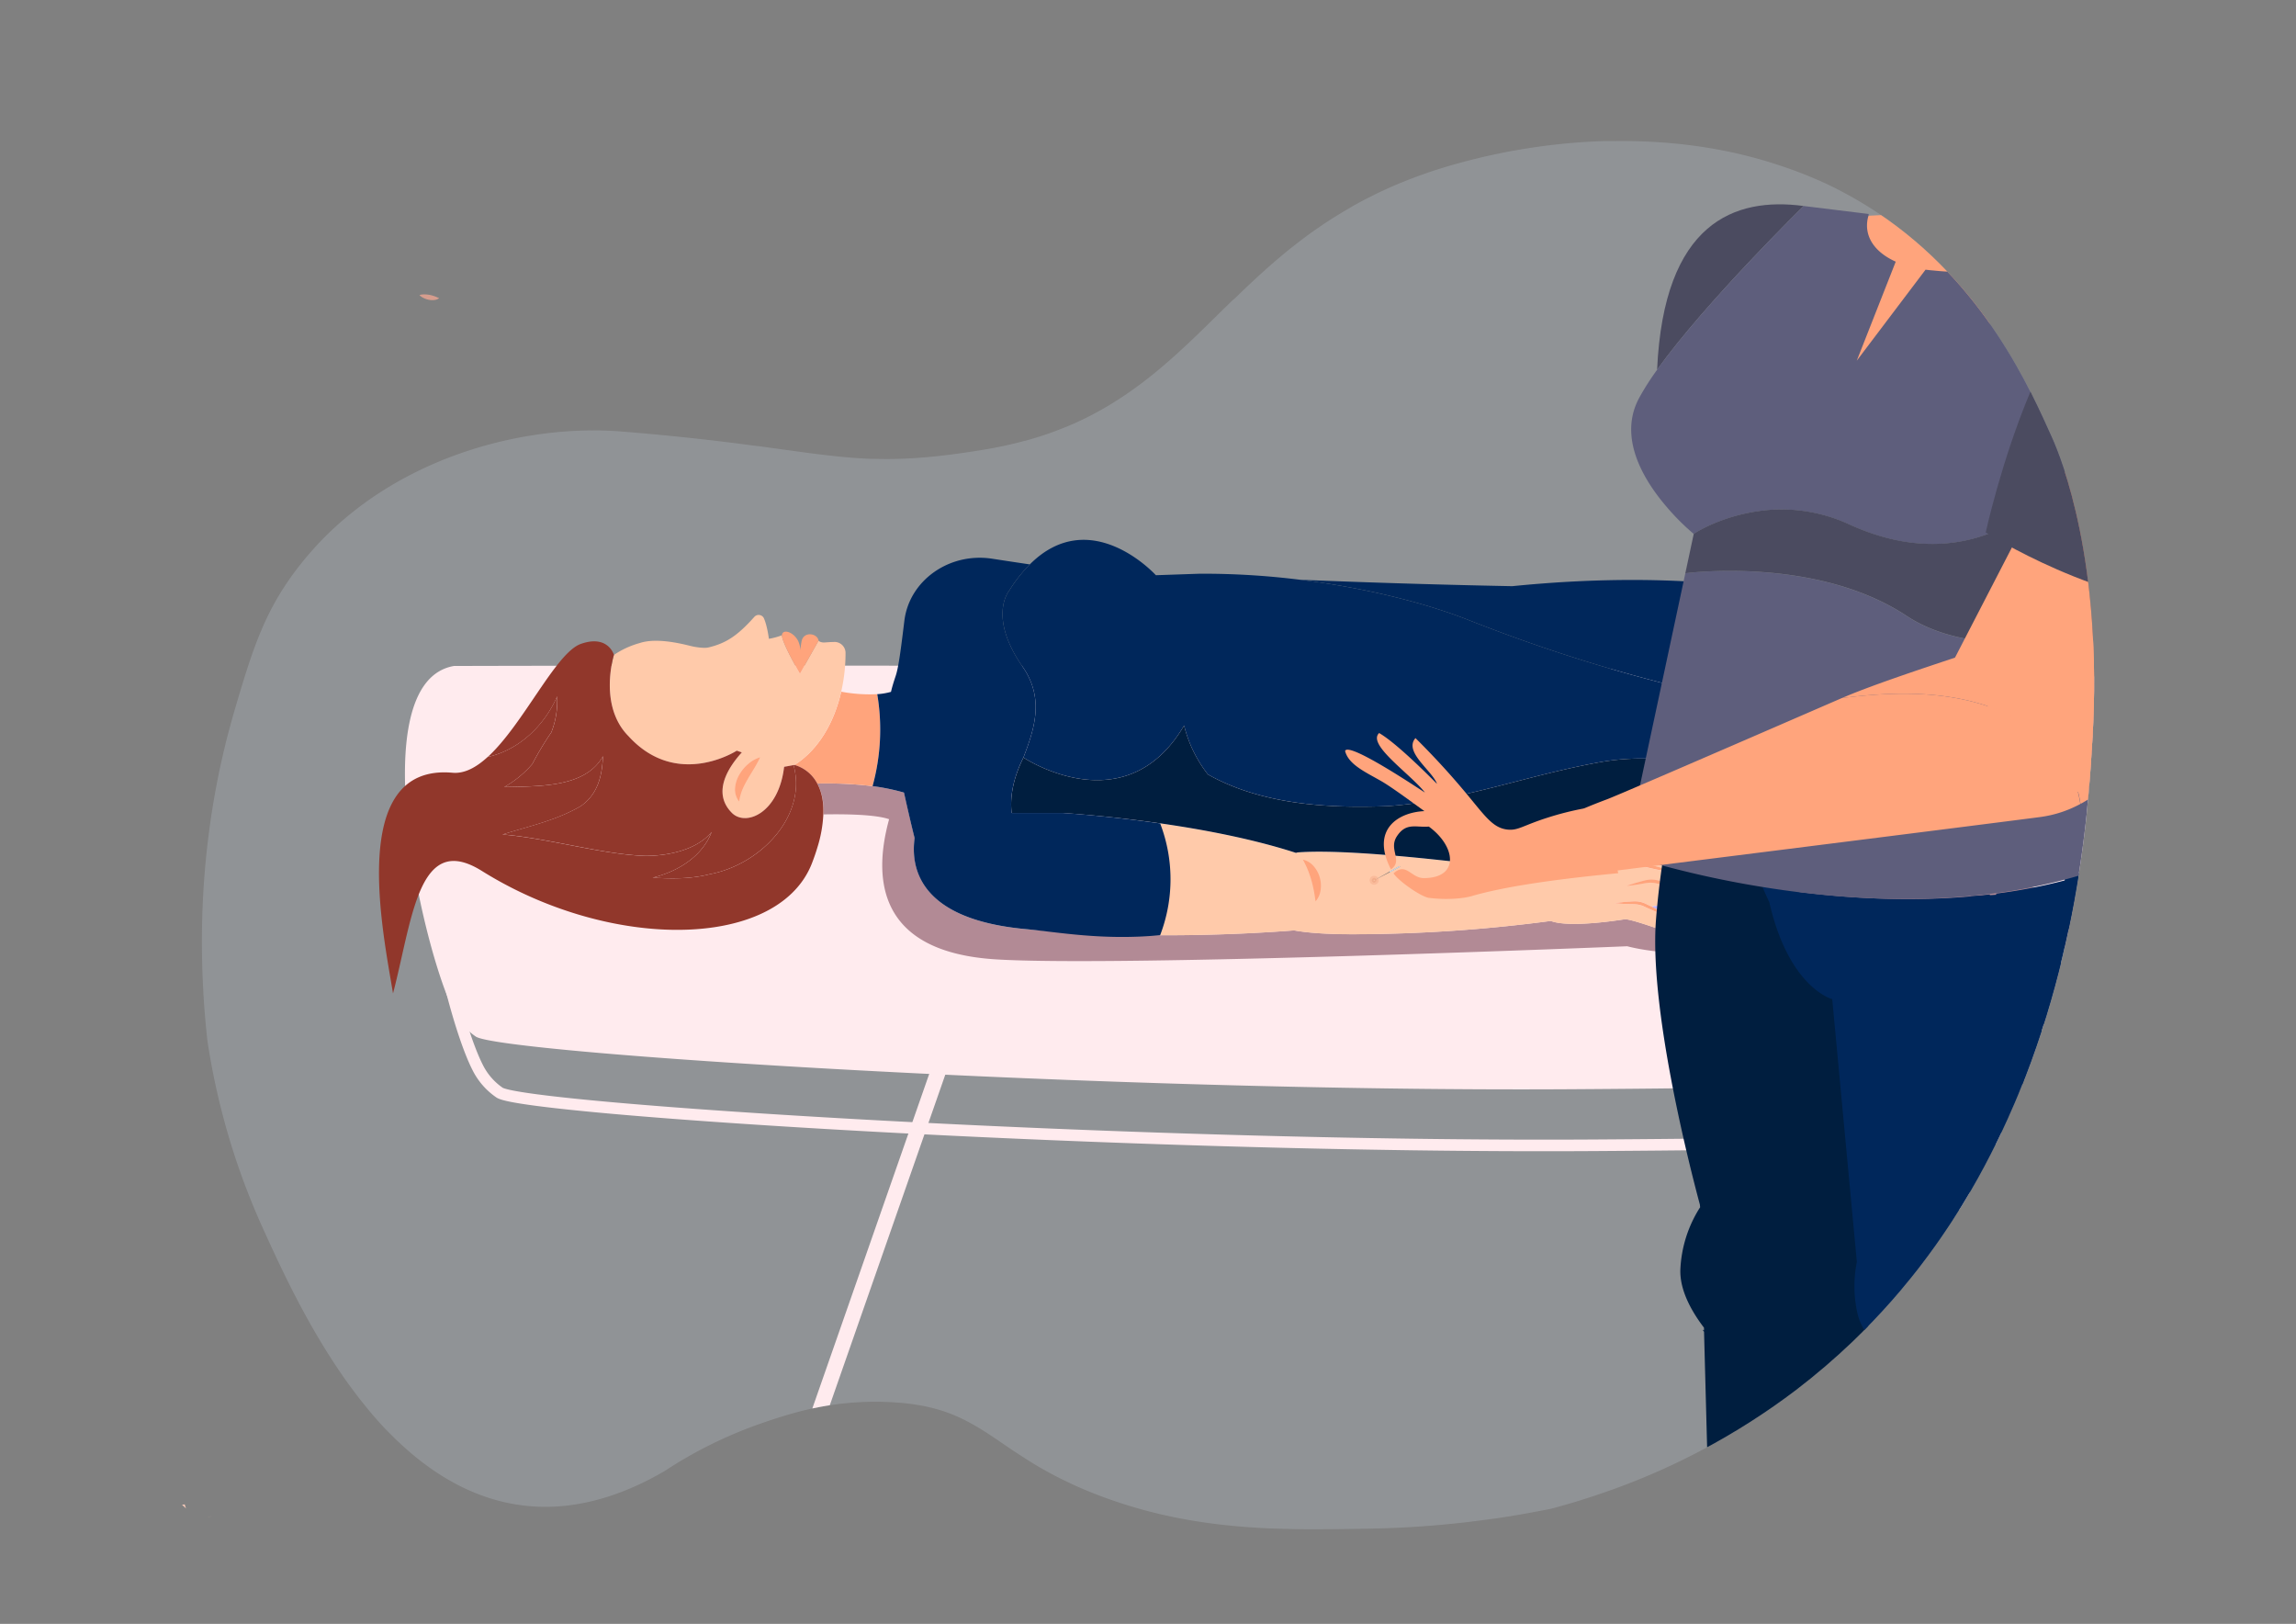 <svg id="Слой_1" data-name="Слой 1" xmlns="http://www.w3.org/2000/svg" xmlns:xlink="http://www.w3.org/1999/xlink" viewBox="0 0 1190.55 841.89"><rect x="0" y="0" width="1190.55" height="841.89" fill="#808080" stroke="none"/><defs><style>.cls-1,.cls-20,.cls-23,.cls-24,.cls-8{fill:none;}.cls-2{fill:#ffcdbb;}.cls-3{fill:#e2a998;}.cls-4{fill:#d69d8e;}.cls-26,.cls-5{fill:#d4e1f1;}.cls-5{opacity:0.2;}.cls-6{clip-path:url(#clip-path);}.cls-27,.cls-7{fill:#ffa47c;}.cls-20,.cls-8{stroke:#ffebee;}.cls-20,.cls-23,.cls-24,.cls-8{stroke-miterlimit:10;}.cls-8{stroke-width:6px;}.cls-9{fill:#eab3a2;}.cls-10{fill:#c48b80;}.cls-11{fill:#ffebee;}.cls-12{fill:#b28a95;}.cls-13{fill:#00275b;}.cls-14{fill:#c6867b;}.cls-15{fill:#ffcaaa;}.cls-16{fill:#bcb3ff;}.cls-17{fill:#001e3f;}.cls-18{fill:#43384c;}.cls-19{fill:#91372b;}.cls-20{stroke-width:8px;}.cls-21{fill:#4b4b60;}.cls-22{fill:#5e5e7c;}.cls-23{stroke:#e57853;}.cls-23,.cls-24{opacity:0.18;}.cls-24{stroke:#b72e09;}.cls-25{fill:#6f6f6e;}.cls-26,.cls-27{fill-rule:evenodd;}</style><clipPath id="clip-path"><path class="cls-1" d="M1085,383.05c-.2,3.47-.44,7.45-.74,11.91,0,.81-.11,1.64-.17,2.48s-.12,1.7-.19,2.58-.13,1.76-.2,2.66c-.16,2.25-.35,4.6-.56,7-.14,1.46-.27,3-.4,4.48,0,.51-.09,1-.15,1.52-.14,1.55-.3,3.12-.47,4.73L1082,422c-.17,1.63-.35,3.26-.54,4.95s-.39,3.37-.6,5.1c-.07.58-.13,1.16-.21,1.73-.15,1.16-.29,2.34-.45,3.52s-.32,2.39-.48,3.6c-4.52,33.23-13,74.62-29.55,117.46-1.2,3.11-2.46,6.23-3.75,9.36-.57,1.37-1.15,2.74-1.73,4.11-1.17,2.73-2.37,5.48-3.61,8.22q-5.57,12.36-12.13,24.69-1.65,3.08-3.35,6.15c-1.15,2.05-2.32,4.09-3.5,6.14-1.58,2.71-3.21,5.43-4.87,8.13s-3.37,5.4-5.12,8.08c-.5.77-1,1.54-1.53,2.32-.78,1.19-1.57,2.37-2.38,3.55s-1.52,2.24-2.3,3.36-1.6,2.29-2.41,3.43q-3.66,5.14-7.56,10.21c-.58.75-1.15,1.51-1.73,2.25-1.17,1.5-2.35,3-3.56,4.47q-2.68,3.35-5.49,6.65-9,10.59-19.06,20.71c-1.76,1.76-3.53,3.5-5.33,5.24a349.08,349.08,0,0,1-29.31,25.1,356.74,356.74,0,0,1-101.87,54c-2.54.87-5,1.7-7.51,2.47l-1.57.51c-4,1.27-8,2.44-11.83,3.49-1.45.42-2.86.79-4.26,1.17l-2.14.43h0c-1.69.33-3.41.68-5.2,1l-2.52.47-1.27.23c-1.57.29-3.17.58-4.8.86l-2.87.49-5.44.88-1.88.29h0l-3.83.57-.28,0c-.4.06-.8.12-1.21.16q-5.46.78-11.3,1.47l-2.94.35-3,.32c-2,.22-4,.42-6.09.61-1.19.12-2.41.24-3.61.34l-2.65.22q-3.18.27-6.44.49c-1.3.1-2.62.19-3.93.27l-2.4.14c-4,.24-8.21.42-12.44.56-1.1,0-2.22.08-3.34.1-1.72,0-3.45.09-5.2.12-9.42.16-18.79.31-28.21.3-4.12,0-8.23,0-12.35-.13l-4.13-.11-3.27-.1c-.22,0-.44,0-.67,0-2.34-.09-4.67-.19-7-.32-.87,0-1.73-.1-2.6-.15l-1.07-.07-3-.2q-4.69-.33-9.42-.82c-2-.18-4-.41-6-.64s-4-.5-6-.78l-3.09-.45q-3.09-.46-6.19-1l-3.11-.56-3.12-.6-2.65-.53-3-.65c-.3-.07-.59-.12-.89-.2-.84-.18-1.67-.37-2.51-.57-.12,0-.25,0-.37-.09h0c-1.16-.27-2.32-.55-3.49-.85l-1.88-.48-1.56-.42c-.64-.16-1.29-.34-1.94-.53l-2.47-.69c-.82-.23-1.65-.47-2.47-.72l-1.82-.55-3.16-1c-1.06-.34-2.12-.69-3.17-1.05l-.51-.17-2.27-.78h0l-.4-.14c-2.56-.89-5.14-1.84-7.72-2.85l-1.69-.67c-.17-.07-.33-.12-.48-.19l-.49-.2q-2.87-1.15-5.54-2.32c-.85-.36-1.68-.73-2.49-1.1s-1.45-.66-2.16-1h0l-.51-.25c-5-2.36-9.59-4.73-13.72-7.08l-1.75-1-.06,0c-.34-.21-.7-.41-1-.61l-1-.61a5.24,5.24,0,0,1-.51-.3c-.78-.47-1.56-.94-2.32-1.42-2.27-1.41-4.43-2.81-6.5-4.16l-.47-.32-1.58-1-2-1.35c-6.5-4.4-12.27-8.5-18.37-12h0l-.68-.38c-10.05-5.75-21.07-9.94-37.72-11.38A155.39,155.39,0,0,0,411,732.78c-6.59,1.83-12.62,3.87-18.11,5.81a225.63,225.63,0,0,0-48.16,24c-23,13.49-42.38,17.69-56.66,18.48A96.24,96.24,0,0,1,273,780.7c-27.17-2.81-50.07-17-69.15-35.83-1.34-1.33-2.65-2.68-4-4Q194,734.68,188.7,728c-2-2.44-3.89-4.93-5.76-7.44s-3.7-5-5.47-7.61c-1.18-1.71-2.35-3.43-3.49-5.14q-2.26-3.45-4.44-6.91c-14.77-23.56-25.61-47.34-33-63.61a367.87,367.87,0,0,1-29-97.83c-.67-6.07-1.25-12.3-1.7-18.68-.14-2-.27-4-.39-6,0-.12,0-.25,0-.36-.17-3.1-.32-6.25-.45-9.42v-.23c-.12-3.25-.2-6.52-.25-9.83-.19-12.49.13-25.44,1.1-38.78h0c.09-1.21.19-2.44.28-3.66.2-2.44.42-4.9.67-7.36.12-1.24.24-2.49.38-3.72.26-2.49.55-5,.87-7.49s.65-5,1-7.56.75-5.07,1.16-7.62.86-5.1,1.31-7.68,1-5.16,1.48-7.74,1.06-5.19,1.64-7.8,1.18-5.22,1.81-7.85,1.29-5.26,2-7.9q1.56-5.94,3.31-11.94c9.17-31.21,15.38-50.48,31.46-71.89,2.46-3.28,5-6.42,7.65-9.45q2-2.25,4-4.44c43.82-46.62,109.21-62.23,157.45-58.34,2.42.19,4.78.39,7.1.59q3.24.27,6.36.56c2.65.23,5.24.48,7.76.72q4.38.42,8.49.85l3,.3,2.9.31c5.87.64,11.38,1.26,16.55,1.9,1.59.18,3.14.37,4.66.56l4.78.6,2.33.31,4.5.59,2.19.29.35,0c1.3.18,2.58.36,3.84.52l8.13,1.12,1.93.27.74.1,3.39.46c5,.69,9.71,1.33,14.21,1.87l2.75.34.21,0c.49.07,1,.12,1.47.17,4,.47,7.83.84,11.64,1.15,1.16.1,2.32.17,3.48.25,1.72.11,3.46.21,5.2.28l1.43.07.87,0,1.42,0c15.71.43,32.47-.83,56.49-4.82l2.74-.47,1.53-.29c.59-.1,1.19-.21,1.77-.33l2.32-.46,2.46-.52,2.61-.59,2.26-.54.3-.07c.85-.2,1.68-.42,2.52-.64s1.67-.43,2.48-.66l.21,0,2.24-.64c.82-.23,1.62-.47,2.41-.71s1.59-.48,2.38-.74h.06l2.27-.74c1.17-.39,2.32-.78,3.44-1.18l2.42-.88c1.29-.48,2.57-1,3.84-1.49.86-.33,1.72-.69,2.57-1l.47-.2c.91-.38,1.81-.77,2.69-1.16l.22-.1,2.59-1.17c1.15-.53,2.3-1.08,3.43-1.64,1-.47,1.89-.94,2.83-1.42h0c1-.53,2-1.06,3-1.6s1.72-.93,2.57-1.41c1.72-1,3.4-1.95,5.06-3,.48-.28.94-.57,1.4-.86l.23-.15c1.21-.74,2.4-1.5,3.58-2.28s2.43-1.6,3.62-2.44c.87-.59,1.73-1.19,2.57-1.8s1.71-1.22,2.54-1.84,1.6-1.18,2.39-1.78,1.72-1.32,2.57-2l2.42-1.91c1.27-1,2.53-2.05,3.76-3.09s2.23-1.87,3.33-2.84c.64-.54,1.27-1.09,1.9-1.65l.42-.37c1.19-1,2.38-2.1,3.55-3.17.57-.51,1.13-1,1.7-1.56h0a5.25,5.25,0,0,0,.49-.46q1.91-1.72,3.77-3.5l.09-.09,2.87-2.71c1.48-1.42,2.94-2.83,4.41-4.26,1-.93,2-1.89,2.93-2.85l.69-.68h0l5.16-5.07,2.31-2.27c1.55-1.51,3.1-3,4.66-4.55L640,155l4.13-4,2-1.92,1.42-1.34c2.16-2,4.35-4.06,6.58-6.08.85-.77,1.69-1.54,2.55-2.29l2.58-2.28,2.59-2.23s0,0,0,0l2.67-2.25c1.79-1.5,3.6-3,5.46-4.45l2.82-2.21,2.83-2.16,0,0,2.91-2.16c.85-.62,1.71-1.23,2.58-1.85l.55-.39,2.9-2a3.22,3.22,0,0,1,.36-.24c1.84-1.25,3.71-2.49,5.62-3.7l1.93-1.22,1.64-1,1.65-1c.55-.34,1.11-.67,1.67-1,1.12-.66,2.25-1.32,3.39-2l1.74-1c1.16-.65,2.33-1.28,3.52-1.91s2.39-1.26,3.6-1.87l1.84-.92c.68-.34,1.35-.67,2-1q2.69-1.31,5.47-2.57l2-.9,2-.86c2-.85,4-1.69,6.07-2.5l2.08-.82,2.1-.8c.7-.27,1.42-.52,2.13-.79,1.42-.52,2.87-1,4.33-1.54s2.94-1,4.45-1.49l2.26-.72c2.18-.69,4.39-1.36,6.65-2,2.47-.71,5-1.4,7.57-2.07l.94-.25c.33-.07.68-.16,1.06-.26.93-.25,2-.51,3.19-.8l1.49-.36c.51-.12,1-.26,1.6-.38l1.72-.4.89-.2,1.17-.26,3.73-.8,1.06-.22.36-.08.37-.07h0l1.42-.29,3-.57c1-.2,2.06-.39,3.14-.56l1.62-.29,1.66-.28.31-.06,2.68-.43c1.31-.21,2.66-.41,4-.61l3.73-.52q3.79-.51,7.86-.94l2-.22c1.63-.17,3.28-.33,5-.46l3.33-.28c3-.22,6-.41,9.1-.55l2.3-.1,2.32-.08h.26l2.07,0c.53,0,1,0,1.59,0l1.69,0c6.8-.09,13.89.06,21.19.49l3.66.25c6.09.44,12.32,1.1,18.64,2,1,.15,2.07.3,3.12.47l1.21.2,3.21.53,2.82.52c1.26.23,2.51.48,3.78.73s2.49.51,3.72.78c1.73.38,3.45.78,5.18,1.19,1,.26,2.11.53,3.16.81q3.75.95,7.52,2.06c1.69.49,3.37,1,5.06,1.55l1.37.43c.48.16,1,.31,1.44.48A218.78,218.78,0,0,1,948,95.76c1.4.67,2.82,1.36,4.21,2.07l2.11,1.09c1.16.61,2.32,1.22,3.47,1.85q7.73,4.22,15.32,9.21c56.3,37.27,80,92.81,90.76,116.58C1069.12,238.12,1090.41,291.35,1085,383.05Z"/></clipPath></defs><path class="cls-2" d="M94.39,780.1c.72.67,1.43,1.33,2.13,2a8.79,8.79,0,0,1-.7-2.14A8.6,8.6,0,0,1,94.39,780.1Z"/><path class="cls-2" d="M110.07,785.89a15.77,15.77,0,0,1-2.54.65A11.29,11.29,0,0,0,110.07,785.89Z"/><path class="cls-3" d="M84.48,762.56l0,.05.08,0Z"/><path class="cls-4" d="M217.72,153.24v0l.07.06.27.22c.18.15.38.27.56.41a11.28,11.28,0,0,0,3.71,1.49,9,9,0,0,0,2.7.14,4.67,4.67,0,0,0,2.69-1c-.92-.37-1.67-.72-2.48-1a15.57,15.57,0,0,0-2.43-.66,13.36,13.36,0,0,0-2.55-.27,10.28,10.28,0,0,0-1.35.05c-.23,0-.46.06-.7.11l-.36.09-.1,0-.07,0-.07,0c-.08.15,0,.18,0,.17a.26.26,0,0,0,.12,0S217.73,153.23,217.72,153.24Zm0-.13a.1.1,0,0,0,0,0S217.75,153.08,217.76,153.11Z"/><path class="cls-5" d="M1085,383.05c-.2,3.47-.44,7.45-.74,11.91,0,.81-.11,1.64-.17,2.48s-.12,1.7-.19,2.58-.13,1.76-.2,2.66c-.16,2.25-.35,4.6-.56,7-.14,1.46-.27,3-.4,4.48,0,.51-.09,1-.15,1.52-.14,1.55-.3,3.12-.47,4.73L1082,422c-.17,1.63-.35,3.26-.54,4.95s-.39,3.37-.6,5.1c-.07.58-.13,1.16-.21,1.73-.15,1.16-.29,2.34-.45,3.52s-.32,2.39-.48,3.6c-4.52,33.23-13,74.62-29.55,117.46-1.2,3.11-2.46,6.23-3.75,9.36-.57,1.37-1.15,2.74-1.73,4.11-1.17,2.73-2.37,5.48-3.61,8.22q-5.57,12.36-12.13,24.69-1.65,3.08-3.35,6.15c-1.15,2.05-2.32,4.09-3.5,6.14-1.58,2.71-3.21,5.43-4.87,8.13s-3.37,5.4-5.12,8.08c-.5.77-1,1.54-1.53,2.32-.78,1.19-1.57,2.37-2.38,3.55s-1.52,2.24-2.3,3.36-1.6,2.29-2.41,3.43q-3.66,5.14-7.56,10.21c-.58.75-1.15,1.51-1.73,2.25-1.17,1.5-2.35,3-3.56,4.47q-2.68,3.35-5.49,6.65-9,10.59-19.06,20.71c-1.76,1.76-3.53,3.5-5.33,5.24a349.08,349.08,0,0,1-29.31,25.1,356.74,356.74,0,0,1-101.87,54c-2.54.87-5,1.7-7.51,2.47l-1.57.51c-4,1.27-8,2.44-11.83,3.49-1.45.42-2.86.79-4.26,1.17l-2.14.43h0c-1.69.33-3.41.68-5.2,1l-2.52.47-1.27.23c-1.57.29-3.17.58-4.8.86l-2.87.49-5.44.88-1.88.29h0l-3.83.57-.28,0c-.4.06-.8.12-1.21.16q-5.46.78-11.3,1.47l-2.94.35-3,.32c-2,.22-4,.42-6.09.61-1.19.12-2.41.24-3.61.34l-2.65.22q-3.18.27-6.44.49c-1.3.1-2.62.19-3.93.27l-2.4.14c-4,.24-8.21.42-12.44.56-1.1,0-2.22.08-3.34.1-1.72,0-3.45.09-5.2.12-9.42.16-18.79.31-28.21.3-4.12,0-8.23,0-12.35-.13l-4.13-.11-3.27-.1c-.22,0-.44,0-.67,0-2.34-.09-4.67-.19-7-.32-.87,0-1.73-.1-2.6-.15l-1.07-.07-3-.2q-4.69-.33-9.42-.82c-2-.18-4-.41-6-.64s-4-.5-6-.78l-3.09-.45q-3.09-.46-6.19-1l-3.11-.56-3.12-.6-2.65-.53-3-.65c-.3-.07-.59-.12-.89-.2-.84-.18-1.67-.37-2.51-.57-.12,0-.25,0-.37-.09h0c-1.16-.27-2.32-.55-3.49-.85l-1.88-.48-1.56-.42c-.64-.16-1.29-.34-1.94-.53l-2.47-.69c-.82-.23-1.65-.47-2.47-.72l-1.82-.55-3.16-1c-1.06-.34-2.12-.69-3.17-1.05l-.51-.17-2.27-.78h0l-.4-.14c-2.56-.89-5.14-1.84-7.72-2.85l-1.69-.67c-.17-.07-.33-.12-.48-.19l-.49-.2q-2.87-1.15-5.54-2.32c-.85-.36-1.68-.73-2.49-1.1s-1.45-.66-2.16-1h0l-.51-.25c-5-2.36-9.59-4.73-13.72-7.08l-1.75-1-.06,0c-.34-.21-.7-.41-1-.61l-1-.61a5.24,5.24,0,0,1-.51-.3c-.78-.47-1.56-.94-2.32-1.42-2.27-1.41-4.43-2.81-6.5-4.16l-.47-.32-1.58-1-2-1.35c-6.5-4.4-12.27-8.5-18.37-12h0l-.68-.38c-10.05-5.75-21.07-9.94-37.72-11.38A155.39,155.39,0,0,0,411,732.78c-6.59,1.83-12.62,3.87-18.11,5.81a225.63,225.63,0,0,0-48.16,24c-23,13.49-42.38,17.69-56.66,18.48A96.24,96.24,0,0,1,273,780.7c-27.17-2.81-50.07-17-69.15-35.83-1.34-1.33-2.65-2.68-4-4Q194,734.68,188.7,728c-2-2.44-3.89-4.93-5.76-7.44s-3.7-5-5.47-7.61c-1.18-1.71-2.35-3.43-3.49-5.14q-2.26-3.45-4.44-6.91c-14.77-23.56-25.61-47.34-33-63.61a367.87,367.87,0,0,1-29-97.83c-.67-6.07-1.25-12.3-1.7-18.68-.14-2-.27-4-.39-6,0-.12,0-.25,0-.36-.17-3.1-.32-6.25-.45-9.42v-.23c-.12-3.25-.2-6.52-.25-9.83-.19-12.49.13-25.44,1.1-38.78h0c.09-1.21.19-2.44.28-3.66.2-2.44.42-4.9.67-7.36.12-1.24.24-2.49.38-3.72.26-2.49.55-5,.87-7.49s.65-5,1-7.56.75-5.07,1.16-7.62.86-5.1,1.31-7.68,1-5.16,1.48-7.74,1.06-5.19,1.64-7.8,1.18-5.22,1.81-7.85,1.29-5.26,2-7.9q1.56-5.94,3.31-11.94c9.17-31.21,15.38-50.48,31.46-71.89,2.46-3.28,5-6.42,7.65-9.45q2-2.25,4-4.44c43.82-46.62,109.21-62.23,157.45-58.34,2.42.19,4.78.39,7.1.59q3.24.27,6.36.56c2.65.23,5.24.48,7.76.72q4.38.42,8.49.85l3,.3,2.9.31c5.87.64,11.38,1.26,16.55,1.9,1.59.18,3.14.37,4.66.56l4.78.6,2.33.31,4.5.59,2.19.29.35,0c1.3.18,2.58.36,3.84.52l8.13,1.12,1.93.27.74.1,3.39.46c5,.69,9.71,1.33,14.21,1.87l2.75.34.21,0c.49.07,1,.12,1.47.17,4,.47,7.83.84,11.64,1.15,1.16.1,2.32.17,3.48.25,1.72.11,3.46.21,5.2.28l1.43.07.87,0,1.42,0c15.71.43,32.47-.83,56.49-4.82l2.74-.47,1.53-.29c.59-.1,1.19-.21,1.77-.33l2.32-.46,2.46-.52,2.61-.59,2.26-.54.3-.07c.85-.2,1.68-.42,2.52-.64s1.67-.43,2.48-.66l.21,0,2.24-.64c.82-.23,1.62-.47,2.41-.71s1.59-.48,2.38-.74h.06l2.27-.74c1.17-.39,2.32-.78,3.44-1.18l2.42-.88c1.29-.48,2.57-1,3.84-1.49.86-.33,1.72-.69,2.57-1l.47-.2c.91-.38,1.81-.77,2.69-1.16l.22-.1,2.59-1.17c1.15-.53,2.3-1.08,3.43-1.64,1-.47,1.89-.94,2.83-1.42h0c1-.53,2-1.06,3-1.6s1.72-.93,2.57-1.41c1.72-1,3.4-1.95,5.06-3,.48-.28.94-.57,1.4-.86l.23-.15c1.21-.74,2.4-1.5,3.58-2.28s2.43-1.6,3.62-2.44c.87-.59,1.73-1.19,2.57-1.8s1.71-1.22,2.54-1.84,1.6-1.18,2.39-1.78,1.72-1.32,2.57-2l2.42-1.91c1.27-1,2.53-2.05,3.76-3.09s2.23-1.87,3.33-2.84c.64-.54,1.27-1.09,1.9-1.65l.42-.37c1.19-1,2.38-2.1,3.55-3.17.57-.51,1.13-1,1.7-1.56h0a5.25,5.25,0,0,0,.49-.46q1.91-1.72,3.77-3.5l.09-.09,2.87-2.71c1.48-1.42,2.94-2.83,4.41-4.26,1-.93,2-1.89,2.93-2.85l.69-.68h0l5.16-5.07,2.31-2.27c1.55-1.51,3.1-3,4.66-4.55L640,155l4.13-4,2-1.92,1.42-1.34c2.16-2,4.35-4.06,6.58-6.08.85-.77,1.69-1.54,2.55-2.29l2.58-2.28,2.59-2.23s0,0,0,0l2.67-2.25c1.79-1.5,3.6-3,5.46-4.45l2.82-2.21,2.83-2.16,0,0,2.91-2.16c.85-.62,1.71-1.23,2.58-1.85l.55-.39,2.9-2a3.22,3.22,0,0,1,.36-.24c1.84-1.25,3.71-2.49,5.62-3.7l1.93-1.22,1.64-1,1.65-1c.55-.34,1.11-.67,1.67-1,1.12-.66,2.25-1.32,3.39-2l1.74-1c1.16-.65,2.33-1.28,3.52-1.91s2.39-1.26,3.6-1.87l1.84-.92c.68-.34,1.35-.67,2-1q2.69-1.31,5.47-2.57l2-.9,2-.86c2-.85,4-1.69,6.07-2.5l2.08-.82,2.1-.8c.7-.27,1.42-.52,2.13-.79,1.42-.52,2.87-1,4.33-1.54s2.94-1,4.45-1.49l2.26-.72c2.18-.69,4.39-1.36,6.65-2,2.47-.71,5-1.4,7.57-2.07l.94-.25c.33-.07.68-.16,1.06-.26.93-.25,2-.51,3.19-.8l1.49-.36c.51-.12,1-.26,1.6-.38l1.72-.4.89-.2,1.17-.26,3.73-.8,1.06-.22.36-.08.37-.07h0l1.42-.29,3-.57c1-.2,2.06-.39,3.14-.56l1.62-.29,1.66-.28.31-.06,2.68-.43c1.31-.21,2.66-.41,4-.61l3.73-.52q3.79-.51,7.86-.94l2-.22c1.63-.17,3.28-.33,5-.46l3.33-.28c3-.22,6-.41,9.1-.55l2.3-.1,2.32-.08h.26l2.07,0c.53,0,1,0,1.59,0l1.69,0c6.8-.09,13.89.06,21.19.49l3.66.25c6.09.44,12.32,1.1,18.64,2,1,.15,2.07.3,3.12.47l1.21.2,3.21.53,2.82.52c1.26.23,2.51.48,3.78.73s2.49.51,3.72.78c1.73.38,3.45.78,5.18,1.19,1,.26,2.11.53,3.16.81q3.75.95,7.52,2.06c1.69.49,3.37,1,5.06,1.55l1.37.43c.48.16,1,.31,1.44.48A218.78,218.78,0,0,1,948,95.76c1.4.67,2.82,1.36,4.21,2.07l2.11,1.09c1.16.61,2.32,1.22,3.47,1.85q7.73,4.22,15.32,9.21c56.3,37.27,80,92.81,90.76,116.58C1069.12,238.12,1090.41,291.35,1085,383.05Z"/><path class="cls-2" d="M104.86,49s0,0,0,0S104.83,49,104.86,49Z"/><g class="cls-6"><path class="cls-7" d="M968.87,111.86,930,192.38s70.94,21.22,72.51,22.54,64.64-108.12,64.64-108.12Z"/><path class="cls-8" d="M247.66,553.37A34.3,34.3,0,0,0,259,566.44c12.38,8.69,325.55,28.8,567.05,27.33,495.44-3,522.31-33.72,525-58.52.09-.86.15-1.71.21-2.56,1.6-25.19-59.35-127.68-110.68-144.46s-992.88-13.91-992.88-13.91h0C199.54,382.63,231.62,522,247.66,553.37Z"/><path class="cls-9" d="M419,360.17l-7.49-5.51-3.38,1c.73,1.18,1.47,2.35,2.15,3.57.54,1,1.05,1.94,1.51,3a17.15,17.15,0,0,1,.92,2.35,28.86,28.86,0,0,1,6.1.09,49.71,49.71,0,0,1,6.77,1.33,52.34,52.34,0,0,1,6.5,2.21c1.05.46,2.09,1,3.09,1.51a8.33,8.33,0,0,1,2.62,2l9.24.66a7.25,7.25,0,0,0-2.08-6.42C420.5,363,419,360.17,419,360.17Z"/><path class="cls-9" d="M437.73,371.64l0,0h0a10.4,10.4,0,0,0-2.81-1.45,32.28,32.28,0,0,0-3.2-1c-2.15-.64-4.33-1.15-6.52-1.6a62.43,62.43,0,0,0-6.6-.95,26.1,26.1,0,0,0-6.5.09l-1,.16-.22-1.05a27.27,27.27,0,0,0-2.35-5.66c-.66-1.34-1.38-2.67-2.1-4l-22.56,6.54L381,357.59l-.06.06,14.39,24.44L418,391.94c5-9.38-15.34-16.28-15.34-16.28l-2.92-6.84,13.88,9.29,30.06,2.15c.6-3.87-2-6.62-5.86-8.58,0,0,0,0,.05.05Zm-24.85-4.94.18.15H413Z"/><path class="cls-10" d="M414.63,346c-1.07-1.9-2.21-3.75-3.37-5.59s-2.37-3.66-3.66-5.42c.9,2,1.88,3.92,2.79,5.9l2.83,5.85c.92,2,1.88,3.9,2.73,5.87a27.14,27.14,0,0,1,2,5.78l.16,1.06,1-.11a25.35,25.35,0,0,1,6.49.25,64.81,64.81,0,0,1,6.55,1.3c2.16.57,4.31,1.19,6.42,1.94,1.07.36,2.13.75,3.15,1.21a10.1,10.1,0,0,1,2.87,1.72,8.06,8.06,0,0,0-2.61-2.21,32.65,32.65,0,0,0-3-1.67,50.86,50.86,0,0,0-6.38-2.56,48.89,48.89,0,0,0-6.69-1.69,28.53,28.53,0,0,0-6.08-.4,17.77,17.77,0,0,0-.8-2.4c-.41-1.05-.86-2.05-1.35-3Q416.27,348.88,414.63,346Z"/><path class="cls-10" d="M435.14,369.66c-1-.56-2-1.05-3.09-1.51a52.34,52.34,0,0,0-6.5-2.21,49.71,49.71,0,0,0-6.77-1.33,28.86,28.86,0,0,0-6.1-.09,17.15,17.15,0,0,0-.92-2.35c-.46-1-1-2-1.51-3-.68-1.22-1.42-2.39-2.15-3.57-.42-.68-.8-1.38-1.23-2.05-1.17-1.84-2.41-3.63-3.66-5.41s-2.56-3.52-3.95-5.21c1,1.94,2.09,3.82,3.11,5.74l3.13,5.7.93,1.71c.72,1.33,1.44,2.66,2.1,4a27.27,27.27,0,0,1,2.35,5.66l.22,1.05,1-.16a26.1,26.1,0,0,1,6.5-.09,62.43,62.43,0,0,1,6.6.95c2.19.45,4.37,1,6.52,1.6a32.28,32.28,0,0,1,3.2,1,10.4,10.4,0,0,1,2.81,1.45l0,0,.13.09s0,0-.05-.05l-.05-.05A8.33,8.33,0,0,0,435.14,369.66Z"/><path class="cls-11" d="M235.39,524.31a34.21,34.21,0,0,0,11.28,13.07c12.39,8.7,325.55,28.8,567.06,27.33,495.43-3,522.31-33.72,525-58.52.1-.86.16-1.71.22-2.55,1.6-25.19-59.35-127.68-110.68-144.47s-992.88-13.9-992.88-13.9h0C187.27,353.58,219.35,493,235.39,524.31Z"/><path class="cls-12" d="M1278.72,438.17c-17.46,4.46-131.7,33.05-176.82,29.68-44-3.29-74.43-15.35-91.6-24.36l-12,2.69-24.55,5.48s-26.71,9.45-74.27,16.66l2.31.71s-1,3.73-10.54,3.21c-3.39-.18-7.59-.66-11.84-1.18-5.55.67-11.34,1.3-17.32,1.87l.28.16c10.36,5.33,21.88,11.65,21.88,11.65s-2,3.34-11.29.89-24.44-8.5-30.14-9.1c-26.22,4-35.54,2.16-38.64.91a785.8,785.8,0,0,1-102.55,6.9c-14,0-23.8-.77-30.56-2-24.24,1.89-79.49,4.89-139.22-.63-54.42-5-59.74-31-57.55-47.17-1.95-7.82-3.79-15.91-5.52-23.61a110.85,110.85,0,0,0-16.27-3.35,200.35,200.35,0,0,0-28.69-1.35c2.05,3.76,3.46,8.94,3.21,16,11.2-.21,26.9,0,34,2.49-7.27,26.48-9.45,68.57,55.19,72.65s327.55-6.79,327.55-6.79,36.32,10.18,72.63-4.08,87.88-15.61,87.88-15.61,20.34,21.73,116.2,23.76c80.7,1.72,175.52-28.37,182.95-52.07-.34-.16-.68-.33-1-.51C1297.11,438.86,1287.72,438.05,1278.72,438.17Z"/><path class="cls-13" d="M963.13,373l4.4.52a111.14,111.14,0,0,0,.09-15.55c-1.92-28.5-15.48-41.09-21.37-45.26a21,21,0,0,0-2.74-1.69c-24.68-6.11-78-15.27-159.34-7.12-43.79-.84-82.39-2.19-110.16-3.33,32.84,4,64.13,11.67,87.66,20.95C826.13,346.94,893.72,364.78,963.13,373Z"/><path class="cls-14" d="M979,421.18a108.74,108.74,0,0,1-5.29,30.48h0l24.55-5.48c-12.55-21.76-20.41-45.93-21.09-70.83-3.21-.62-6.36-1.12-9.48-1.58C977.24,389.75,979.46,407,979,421.18Z"/><path class="cls-15" d="M901.74,469s-1,3.73-10.55,3.21c-3.38-.19-7.58-.67-11.84-1.18-7.7-.94-15.6-2-19.2-1.63-.79.09-2.07.31-3.67.62l-3.32-1.61a14.82,14.82,0,0,0-4.06-1.1,16.39,16.39,0,0,0-2.1,0l-2,.12c-2.65.17-5.29.43-7.93.82,2.66.26,5.31.43,7.95.48a29.73,29.73,0,0,1,3.86.2,12.75,12.75,0,0,1,3.57,1.05,133.58,133.58,0,0,0,14.74,6c-1.61-1-3.25-1.94-4.9-2.85,10.38,5.32,21.89,11.65,21.89,11.65s-1.94,3.35-11.28.88-24.45-8.49-30.15-9.09c-26.22,4-35.53,2.16-38.64.91a787.62,787.62,0,0,1-102.55,6.9c-14,0-23.81-.77-30.57-2-14.23,1.11-39.16,2.61-69.43,2.51V426.89c22.11,3.18,48,8,70.39,15.31l.82-.23c33.51-2.63,118.89,9.41,131.41,11.22,11.36-3.87,34-11.25,41.26-11.07,6,.14,19,1.58,28.26,2.67,0,0-.42,2.81,2.07,3.23,6.05,1.36,7.45-2,7.45-2l.81.1s-.17,3.89-9.47,5.07c-2.13.26-4.59.46-7.22.63-4.29-1.5-8.67-2.69-13.07-3.77a12.47,12.47,0,0,0-4.22-.34,26.07,26.07,0,0,0-4,.9q-3.86,1-7.64,2.38,4-.4,7.92-1.12c1.33-.18,2.63-.55,3.83-.58a12.24,12.24,0,0,1,3.71.38c4.18,1,8.38,1.89,12.64,2.52,6.57,1.33,15.5,3.46,22.33,5.14,0,0-.86,2.69,1.58,3.41,5.85,2.07,7.78-1.08,7.78-1.08.51.12.78.2.78.2s-.75,3.78-10.26,3.77c-1.78,0-3.78-.09-5.9-.2l6.86,2c-.05.16-.78,2.69,1.57,3.39,4.49,1.6,6.67.12,7.44-.67l.73.22Z"/><path class="cls-2" d="M873.37,479.05l8.52,4.49s-2.86,2.48-8-.9C871.71,481.37,873.37,479.05,873.37,479.05Z"/><path class="cls-2" d="M679.91,456.12a49.89,49.89,0,0,0-1.77-5.11,51.84,51.84,0,0,0-2.56-5.34,10.23,10.23,0,0,1,5.59,3.38,15.05,15.05,0,0,1,3.16,5.79,15.46,15.46,0,0,1,.47,6.55,11.13,11.13,0,0,1-2.64,5.94c-.33-2.19-.61-4.07-1-5.91S680.41,457.85,679.91,456.12Z"/><path class="cls-2" d="M859,458a13.28,13.28,0,0,0-3.72-.36,29,29,0,0,0-3.83.56q-3.93.71-7.92,1.1,3.78-1.35,7.64-2.37a22.39,22.39,0,0,1,4-.87,13.82,13.82,0,0,1,4.2.31,131.2,131.2,0,0,1,15.32,4.55A135.66,135.66,0,0,1,859,458Z"/><path class="cls-2" d="M478.32,341.1q.24-16.07,1.06-32.13.9,16.06,1.24,32.12a23.34,23.34,0,0,0,.27,3.83,15.72,15.72,0,0,0,1,3.55,18.46,18.46,0,0,0,4.27,6.09l.7.63c.24.22.57.52.83.81a8.46,8.46,0,0,1,1.33,2,9.44,9.44,0,0,1,.82,4.6,13.05,13.05,0,0,1-3.3,8.25c-.26.26-.61.57-.82.76s-.43.4-.64.61A10.47,10.47,0,0,0,484,373.6a9.57,9.57,0,0,0-1.44,3.15,9.26,9.26,0,0,0-.16,3.5l.41,4c.51,5.33,1.06,10.66,1.51,16,.65,7.08,1.19,14.16,1.67,21.25h-1c-1.07-7-2.08-14-3-21-.72-5.3-1.33-10.62-2-15.93l-.46-4a11.93,11.93,0,0,1,.19-4.48,12.29,12.29,0,0,1,1.83-4.13A13.17,13.17,0,0,1,483,370.2c.25-.27.52-.53.8-.78s.43-.4.65-.61a10.23,10.23,0,0,0,2.55-6.37,6.51,6.51,0,0,0-.52-3.22,5.26,5.26,0,0,0-.87-1.33,8.47,8.47,0,0,0-.6-.6l-.76-.74a21.09,21.09,0,0,1-4.71-7.1,17.72,17.72,0,0,1-1.09-4.16A26,26,0,0,1,478.32,341.1Z"/><path class="cls-7" d="M412,396.58h0a19.27,19.27,0,0,1,11.76,9.63,200.35,200.35,0,0,1,28.69,1.35,110.84,110.84,0,0,0,2.42-47.67,80.21,80.21,0,0,1-18.66-1.28C432.68,374,424.85,388.39,412,396.58Z"/><path class="cls-13" d="M523.38,306.1s-11.47,13.22,6.92,39.63c11.48,16.5,5.93,32.52.39,47h0S583.47,428,614,376.14a67.27,67.27,0,0,0,12.37,25.39C654.05,417,688,419.16,719.51,417.94c39.22-2.72,72.63-16.3,111.85-23.09,42.12-6.79,75.53,9.51,113.3,21.73a77.23,77.23,0,0,0,34.33,4.6c.47-14.19-1.75-31.43-11.31-47.41l-.15-.26h0l-4.4-.52c-69.41-8.21-137-26.05-201.46-51.48-23.53-9.28-54.82-16.91-87.66-20.95a404.55,404.55,0,0,0-50.66-3.12v0c-.42,0-.84,0-1.27,0l-22.72.78S565.64,261,534,292.6A77.12,77.12,0,0,0,523.38,306.1Z"/><path class="cls-16" d="M860.15,469.43c-.79.09-2.07.31-3.67.62q2.81,1.38,5.56,2.88c6-.57,11.77-1.2,17.32-1.87C871.65,470.12,863.75,469.05,860.15,469.43Z"/><path class="cls-17" d="M979,421.18a77.23,77.23,0,0,1-34.33-4.6c-37.77-12.22-71.18-28.52-113.3-21.73-39.22,6.79-72.63,20.37-111.85,23.09-31.54,1.22-65.46-.9-93.15-16.41A67.27,67.27,0,0,1,614,376.14c-30.52,51.88-83.3,16.61-83.3,16.61h0c-6.14,12.32-6.92,22-6.12,28.76l26.4,0s69.79,4,121,20.66l.83-.23c33.49-2.63,118.88,9.41,131.39,11.22,11.36-3.88,34-11.25,41.27-11.07,6,.14,19,1.58,28.27,2.68h0c4.4.52,7.94,1,9.46,1.16h0l.8.11s-.16,3.89-9.46,5.05c-2.12.27-4.6.47-7.21.64.74.26,1.49.5,2.23.78-1-.11-2.05-.26-3.07-.41,6.58,1.33,15.5,3.46,22.33,5.13h0c5.82,1.43,10.12,2.53,10.12,2.53s-.77,3.79-10.27,3.76c-1.77,0-3.78-.08-5.9-.19,2.36.68,4.68,1.36,6.86,2v0l9.36,2.34a3.11,3.11,0,0,1-.34.41l.71.21c47.56-7.21,74.25-16.65,74.27-16.66h0A108.74,108.74,0,0,0,979,421.18Z"/><path class="cls-14" d="M1096.22,390.5l-70.11-8.64a25.47,25.47,0,0,1,2.63,27.46C1047,389.57,1096.22,390.5,1096.22,390.5Z"/><path class="cls-15" d="M325.84,381.61C351,409.34,382,389.19,382,389.19l2.63.9c-7.09,7.81-15.55,20.92-5.16,31.35,7.22,7.25,24.28.18,27.09-23.88l4.89-.89.53-.09c12.84-8.19,20.67-22.61,24.21-38a89,89,0,0,0,2.25-19.94,5.7,5.7,0,0,0-5.38-5.82c-5.58.08-5.63.58-7.55,0a3.1,3.1,0,0,1-1.09-.63l-9.59,17c0,.09,0,.15,0,.15s-9.52-16.33-9.34-20v0a36,36,0,0,1-6.79,1.85s-.82-6.59-2.55-10.56a3,3,0,0,0-5-.81c-8.61,9.62-14.53,13.68-23.9,15.87-1.58.38-5.39.15-9.42-.86-11.89-3-20.28-3.34-26.08-1.46a45.66,45.66,0,0,0-13.37,6.14C318.33,339.62,310.16,365.75,325.84,381.61Z"/><path class="cls-2" d="M383.26,415.52a10,10,0,0,1-2.09-7,16.1,16.1,0,0,1,2.25-7,20.56,20.56,0,0,1,4.56-5.45,16.86,16.86,0,0,1,6.19-3.47,66.36,66.36,0,0,1-3.25,6c-1.12,1.85-2.23,3.62-3.23,5.39a47.21,47.21,0,0,0-2.72,5.35A27.85,27.85,0,0,0,383.26,415.52Z"/><path class="cls-7" d="M414.84,349.38s0-.06,0-.15l9.59-17,0,0c-.3-3.71-7.24-5.15-8.67-.23a28.82,28.82,0,0,0-.68,5.1,14.36,14.36,0,0,0-1.18-4.72c-2.46-4.91-8.22-6.55-8.45-3v0C405.32,333.05,414.84,349.38,414.84,349.38Z"/><path class="cls-18" d="M888.86,457.27s-.85,2.69,1.57,3.42c5.85,2.07,7.79-1.08,7.79-1.08l-9.33-2.33Z"/><path class="cls-2" d="M873.77,444.81l9.46,1.16C881.71,445.78,878.17,445.33,873.77,444.81Z"/><path class="cls-18" d="M883.23,446l-9.46-1.16h0s-.43,2.8,2.06,3.22c6,1.35,7.45-2,7.45-2h0Z"/><path class="cls-18" d="M889.7,465.36v0c-.05.15-.78,2.68,1.57,3.38,4.49,1.59,6.68.11,7.45-.66a3.11,3.11,0,0,0,.34-.41Z"/><path class="cls-18" d="M873.88,482.64c5.15,3.38,8,.9,8,.9l-8.52-4.49S871.71,481.37,873.88,482.64Z"/><path class="cls-7" d="M867.37,451.77c-4.31-1.5-8.68-2.69-13.09-3.77a12.65,12.65,0,0,0-4.21-.33,24.14,24.14,0,0,0-4,.89q-3.86,1-7.64,2.37c2.66-.26,5.31-.63,7.93-1.1a35.41,35.41,0,0,1,3.83-.59,11.91,11.91,0,0,1,3.7.39c4.18,1,8.38,1.88,12.64,2.51,1,.15,2,.3,3.07.41C868.86,452.27,868.11,452,867.37,451.77Z"/><path class="cls-7" d="M855.13,456.06a22.39,22.39,0,0,0-4,.87q-3.86,1-7.64,2.37,4-.39,7.92-1.1a29,29,0,0,1,3.83-.56A13.28,13.28,0,0,1,859,458a135.66,135.66,0,0,0,15.7,2.92,131.2,131.2,0,0,0-15.32-4.55A13.82,13.82,0,0,0,855.13,456.06Z"/><path class="cls-7" d="M853.15,468.45a13.6,13.6,0,0,0-4-1.1,14.73,14.73,0,0,0-2.1-.05l-2,.12q-4,.25-7.93.82c2.65.27,5.31.43,8,.48a29.76,29.76,0,0,1,3.85.2,12.59,12.59,0,0,1,3.56,1.05,133.37,133.37,0,0,0,14.75,6c-1.61-1-3.24-1.95-4.89-2.85l-.28-.16q-2.76-1.5-5.56-2.88C855.37,469.51,854.27,469,853.15,468.45Z"/><path class="cls-7" d="M682.16,467.33a11.13,11.13,0,0,0,2.64-5.94,15.46,15.46,0,0,0-.47-6.55,15.05,15.05,0,0,0-3.16-5.79,10.23,10.23,0,0,0-5.59-3.38,51.84,51.84,0,0,1,2.56,5.34,49.89,49.89,0,0,1,1.77,5.11c.5,1.73.92,3.47,1.28,5.3S681.83,465.14,682.16,467.33Z"/><path class="cls-19" d="M288.89,361.06a44.29,44.29,0,0,1-3,18.62,161.67,161.67,0,0,0-9.84,16.4A54.25,54.25,0,0,1,261.52,408c3.16,0,6.35-.09,9.52-.18h0c17.37-.49,34.17-2.53,41.63-15.77-.43,9.77-2.4,19.48-11.49,25.86-9.26,5.4-19.2,8.44-28.91,11.25h0c-3.95,1.15-7.86,2.25-11.67,3.46,24.52,2.05,51.69,10.37,74,11.09,12.14,0,26.78-3.14,34.4-12.38C364.4,443.51,352.2,451.7,338.45,455c9.95.67,20,.67,29.54-1.77,26.59-5,50.73-30.42,43.49-56.57l-4.89.89c-2.81,24.06-19.87,31.13-27.09,23.88-10.39-10.43-1.93-23.54,5.16-31.35l-2.63-.9s-31,20.15-56.19-7.58c-15.68-15.86-7.51-42-7.49-42.07h0s-3-10.69-17.17-5.7c-13,4.59-29.83,41.76-48.26,58.6C269.28,388.82,282.39,376,288.89,361.06Z"/><path class="cls-19" d="M423.77,406.21A19.27,19.27,0,0,0,412,396.58h0l-.53.09c7.24,26.15-16.9,51.6-43.49,56.57-9.53,2.44-19.59,2.44-29.54,1.77,13.75-3.31,25.95-11.5,30.53-23.65-7.62,9.24-22.26,12.38-34.4,12.38-22.29-.72-49.46-9-74-11.09,3.81-1.21,7.72-2.31,11.67-3.46h0c9.71-2.81,19.65-5.85,28.91-11.25,9.09-6.38,11.06-16.09,11.49-25.86-7.46,13.24-24.26,15.28-41.63,15.77h0c-3.17.09-6.36.13-9.52.18a54.25,54.25,0,0,0,14.53-11.94,161.67,161.67,0,0,1,9.84-16.4,44.29,44.29,0,0,0,3-18.62c-6.5,14.92-19.61,27.76-36,31.38-5.92,5.42-12,8.74-18.2,8.18-54.83-4.91-35.95,83.18-30.87,114.41.78-2.95,1.51-5.94,2.21-8.93,4-17,7.2-34.22,12.57-45.77,3.8-8.17,8.7-13.52,15.76-13.95,4.31-.26,9.42,1.31,15.58,5.17a205.91,205.91,0,0,0,39.14,19c38.7,14,78.36,15.27,104.61,3.65,13.07-5.78,22.82-14.75,27.47-26.94,1.08-2.83,2-5.5,2.74-8a67.41,67.41,0,0,0,3.05-17C427.23,415.15,425.82,410,423.77,406.21Z"/><path class="cls-7" d="M387.69,404c1-1.77,2.11-3.54,3.23-5.39a66.36,66.36,0,0,0,3.25-6,16.86,16.86,0,0,0-6.19,3.47,20.56,20.56,0,0,0-4.56,5.45,16.1,16.1,0,0,0-2.25,7,10,10,0,0,0,2.09,7,27.85,27.85,0,0,1,1.71-6.21A47.21,47.21,0,0,1,387.69,404Z"/><path class="cls-13" d="M601.58,426.89a80.83,80.83,0,0,1,0,57.94c-29.54,2.86-53.24-1.62-69.78-3.14-54.42-5-59.74-31-57.55-47.16-1.95-7.83-3.8-15.92-5.51-23.62a111.12,111.12,0,0,0-16.29-3.35,110.54,110.54,0,0,0,2.43-47.67,34,34,0,0,0,7.13-1.2c.63-2.72,1.47-5.39,2.44-8.29,1.65-4.86,3-16.41,4.49-28.57,2.56-20.92,23.29-35.58,45.51-32.17,6,.93,12.62,1.93,19.54,2.95a76.76,76.76,0,0,0-10.61,13.49s-11.47,13.23,6.92,39.62c11.48,16.51,5.93,32.53.38,47-6.12,12.32-6.91,22-6.11,28.76l26.4,0S573.1,422.81,601.58,426.89Z"/><line class="cls-20" x1="489.9" y1="545.8" x2="341.47" y2="970.56"/><line class="cls-20" x1="991.26" y1="544.85" x2="1139.7" y2="969.61"/><path class="cls-21" d="M859.26,191.67c3.48-76.39,40.19-89.66,76-84.87C935.21,106.8,884.32,156.72,859.26,191.67Z"/><path class="cls-17" d="M920.66,467.68C930.82,512.25,953.28,518,953.28,518l12.8,136.29h0a64.17,64.17,0,0,0,.33,26.7c2.65,11.38,12.89,21,21.36,27.19,2.91-.41,5.77-.84,8.54-1.39a66.78,66.78,0,0,0,11.17-3.09,37.22,37.22,0,0,0,9.8-5.5,44.16,44.16,0,0,0,8.14-8.73,21.33,21.33,0,0,1-5,11.88,26.51,26.51,0,0,1-10.88,7.61,34.9,34.9,0,0,1-12.82,2.23,37.49,37.49,0,0,1-6.78-.71l12.4,19.68c-.7,5.77-1.5,11.44-2.39,17,0,1.77,0,3.57,0,5.42-.48,30.65-15.33,74.23-30.35,110.72C954,901,938.29,931.06,938.08,931.46v0s-29.7,7.22-46.21-6.12c-.72-.58-1.42-1.19-2.09-1.85L886.6,803l-3-112.58c-.26-.34-.55-.65-.79-1l.77.33,0-1.4c-6.2-8.11-12.64-19.24-12.26-30.15a65,65,0,0,1,10.26-32.32l-.16-1.43c-5.65-21.07-26.2-101.65-22.75-147.4.83-10.61,2-20.47,3.35-29.61a514.58,514.58,0,0,0,55,12.16C918.18,462.3,919.38,465,920.66,467.68Z"/><path class="cls-13" d="M1125.19,821.86A302.17,302.17,0,0,0,1109,764.12a343.12,343.12,0,0,0-26.73-53.78c-5.16-8.59-10.84-16.85-16.61-25q-8.34-11.5-17.17-22.62l4.42-12.1,1.25-3.42a34.81,34.81,0,0,0,1.14-3.45l2-7,2-7,1-3.48c.31-1.17.56-2.36.83-3.53l3.22-14.15c.58-2.35.91-4.75,1.34-7.13l1.24-7.14,1.23-7.14c.34-2.39.62-4.79.93-7.18.58-4.79,1.3-9.57,1.74-14.37l1.17-14.42c1.26-19.24,1.66-38.52,1.08-57.76-.37-9.62-.9-19.23-1.71-28.82-.24-3.19-.54-6.38-.86-9.57a230.84,230.84,0,0,0,32.86-12.68c7.3,43.22,7.74,120.46-34.38,216.36,0,0,18.86,10.13,49.59,64.61,19.67,34.86,24.46,97.32,25.36,137.78-5-.6-10.06-1.4-15-2.37A320.51,320.51,0,0,0,1125.19,821.86Z"/><path class="cls-13" d="M986.69,710.45a37.49,37.49,0,0,0,6.78.71,35,35,0,0,0,12.83-2.23,26.58,26.58,0,0,0,10.88-7.61,21.4,21.4,0,0,0,5-11.88,44.2,44.2,0,0,1-8.15,8.73,37.17,37.17,0,0,1-9.79,5.5,66.9,66.9,0,0,1-11.18,3.09c-2.77.55-5.62,1-8.54,1.39-8.46-6.22-18.71-15.81-21.36-27.19a64,64,0,0,1-.32-26.7h0L950.07,518s-22.47-5.72-32.63-50.29q-1.91-4-3.64-8.06c33.41,5.52,75.39,9.11,118,4.06q-.06,5.11.26,10.23a125,125,0,0,0,1.61,14A127.4,127.4,0,0,0,1037,501.7c3,9,7,17.88,13.43,25.15a44.8,44.8,0,0,0,10.89,9.34,40.76,40.76,0,0,0,13.19,5,56,56,0,0,1-11.59-7.27l-2.53-2.21L1058,529.3c-.78-.78-1.44-1.7-2.17-2.53a29,29,0,0,1-2-2.65,67.67,67.67,0,0,1-6.67-11.56,96.46,96.46,0,0,1-4.82-12.55,177.51,177.51,0,0,1-5.94-26.57c-.51-3.37-.94-6.76-1.35-10.15a282.77,282.77,0,0,0,44.58-9.33c.69,12.7,1,25.4.94,38.1q0,28.76-2.62,57.37a512.83,512.83,0,0,1-8.58,56.64,353.3,353.3,0,0,1-16.54,54.6l-.6,1.55,1,1.27c6.18,7.78,12.23,15.61,18.07,23.61s11.36,16.19,16.5,24.63A356.73,356.73,0,0,1,1115,764.34l2.83,6.86c1,2.28,1.67,4.65,2.53,7l2.47,7c.4,1.17.84,2.33,1.2,3.51l1.06,3.55c1.36,4.76,2.9,9.47,4.12,14.26l3.38,14.47c1,4.84,1.76,9.75,2.66,14.63s1.4,9.81,2,14.75c.24,2.25.51,4.51.74,6.77-31-6.21-60.27-19.41-84-40l-54.84-87Z"/><path class="cls-22" d="M1091.89,192.38s-8.54,36.78-24.93,59c0,0-39.19,52-108,20.57a83.66,83.66,0,0,0-41.83-7.53c-23.81,2.07-38.87,12.4-38.87,12.4A121.38,121.38,0,0,1,864,262.54c-11.8-13.82-25-35.64-14.14-56.06a135.81,135.81,0,0,1,9.44-14.81c25.06-34.95,76-84.87,76-84.87L969,110.94c-.11.58-.17.92-.17.92-2.87,10.23,3,18.79,14.17,23.8L962.79,187l35.67-47.19c1.1.14,2.22.27,3.37.37,8.16.68,28.74,4,48.65-13l0-.65,66.31,13-9.6,114.33-5.09-20.65Z"/><path class="cls-22" d="M878.26,276.77,866.46,332,842.74,443s5.25,1.82,14.52,4.43a515.15,515.15,0,0,0,55,12.16c33.41,5.52,75.4,9.11,118,4.06l3.27-.39a282.77,282.77,0,0,0,44.58-9.33l1.07-.32A230.43,230.43,0,0,0,1112,441a203.47,203.47,0,0,0,22.07-12.28c-4.62-94.93-13.51-132.58-20.11-147.49l9.66,39.17s-87.67,30.23-134.9-1S873.9,297.21,873.9,297.21Z"/><path class="cls-21" d="M988.73,319.34C941.5,288.11,873.9,297.21,873.9,297.21l4.36-20.44s15.06-10.33,38.87-12.4A83.66,83.66,0,0,1,959,271.9c68.81,31.39,108-20.57,108-20.57,16.39-22.17,24.93-59,24.93-59l10.24,40.81,5.09,20.65,6.75,27.34,9.66,39.17S1036,350.58,988.73,319.34Z"/><path class="cls-7" d="M1064.52,242.65l-52.45,101.5,59.3,69.71s10.83-4.9,28.26-18.7,54.95-119.83,54.95-119.83Z"/><path class="cls-7" d="M1053.07,376.64c-30-18.84-64.67-19-98-14.72,27.81-12.05,96-32.28,117.45-41.2,18.66-7.78-.76,2.72,16,14l12.06,8.14s16.69-3.78,17.78,14.46c.49,8.28-8.18,12.33-8.18,12.33s0,.16,0,.47a60.45,60.45,0,0,1-31.36,46.67A57.76,57.76,0,0,0,1053.07,376.64Z"/><path class="cls-7" d="M832.32,452.09c-3.69-4.62-17.68-22.83-11.92-31.82a7.51,7.51,0,0,1,.86-1.11l3.33-1.38c4.8-1.95,8.41-3.27,8.76-3.41,3.47-1.28,33.68-14.24,121.69-52.45,33.36-4.28,68-4.12,98,14.72a57.71,57.71,0,0,1,25.66,40.18,60.27,60.27,0,0,1-20.75,6.76C1049.83,424.69,958,436.3,832.32,452.09Z"/><path class="cls-21" d="M1029.66,276.05s59.56,38.17,117.66,39.06c16.7-63.75,34.06-162.25-30.5-175.6C1061.91,128.17,1029.66,276.05,1029.66,276.05Z"/><polygon class="cls-13" points="1021.79 464.7 1055.07 462.63 1089.76 556.22 1029.32 564.79 1021.79 464.7"/><polyline class="cls-13" points="986.69 710.45 998.25 723.68 1048.45 701.78 1021.79 669.72 987.77 708.15"/><circle class="cls-23" cx="712.54" cy="456.38" r="1.83"/><circle class="cls-24" cx="712.54" cy="456.38" r="0.77"/><path class="cls-25" d="M725.9,449.27a.27.27,0,0,1,0,.12h0l-1.81,1-1.22.64-2.18,1.13-8.12,4.24,8-4.53,2-1.12.87-.5,2.19-1.17a.24.24,0,0,1,.32.1A.19.19,0,0,1,725.9,449.27Z"/><path class="cls-26" d="M725.9,449.27a.27.27,0,0,1,0,.12h0l-.1.09-.61.32-3.43,1.85-.87.48-.08,0a.17.17,0,0,1-.12,0,.17.17,0,0,1-.13-.1.24.24,0,0,1,0-.09s0,0,0,0a.12.12,0,0,1,0-.08.21.21,0,0,1,.1-.14l2.73-1.48,2.19-1.17a.24.24,0,0,1,.32.1A.19.19,0,0,1,725.9,449.27Z"/><path class="cls-27" d="M738.61,420.52c-13.61.59-28,9.53-17.36,30.18,6.5-4.48-1.47-10.26,3.1-17.16,4.8-7.26,9.72-4.46,16.55-5,14.05,10.26,16.05,26.67-2.6,26.71-6.69,0-9.12-8.47-15.72-2.44C725.43,457,737,465,741,465.5c10.18,1.25,18.48.14,22.11-.92,13.52-3.94,36-8.06,76-11.88a72.27,72.27,0,0,0-17.88-33.54,154.28,154.28,0,0,0-18.42,4.64c-13.15,4.17-15.56,6.85-21,6.3-7.78-.77-11.79-7.1-22-19.34-5.94-7.11-14.52-16.88-25.85-28.1-6.22,7.15,8.63,16.78,11.17,23.74-4.22-4.24-21-21.15-30-26.36-6.45,6,16.17,21.11,23.74,30.85-4.35-2.76-39.77-26.52-41.4-21.54,1.81,7.17,10.94,11.09,19,15.76C722.19,408.43,733.65,417,738.61,420.52Z"/></g></svg>
